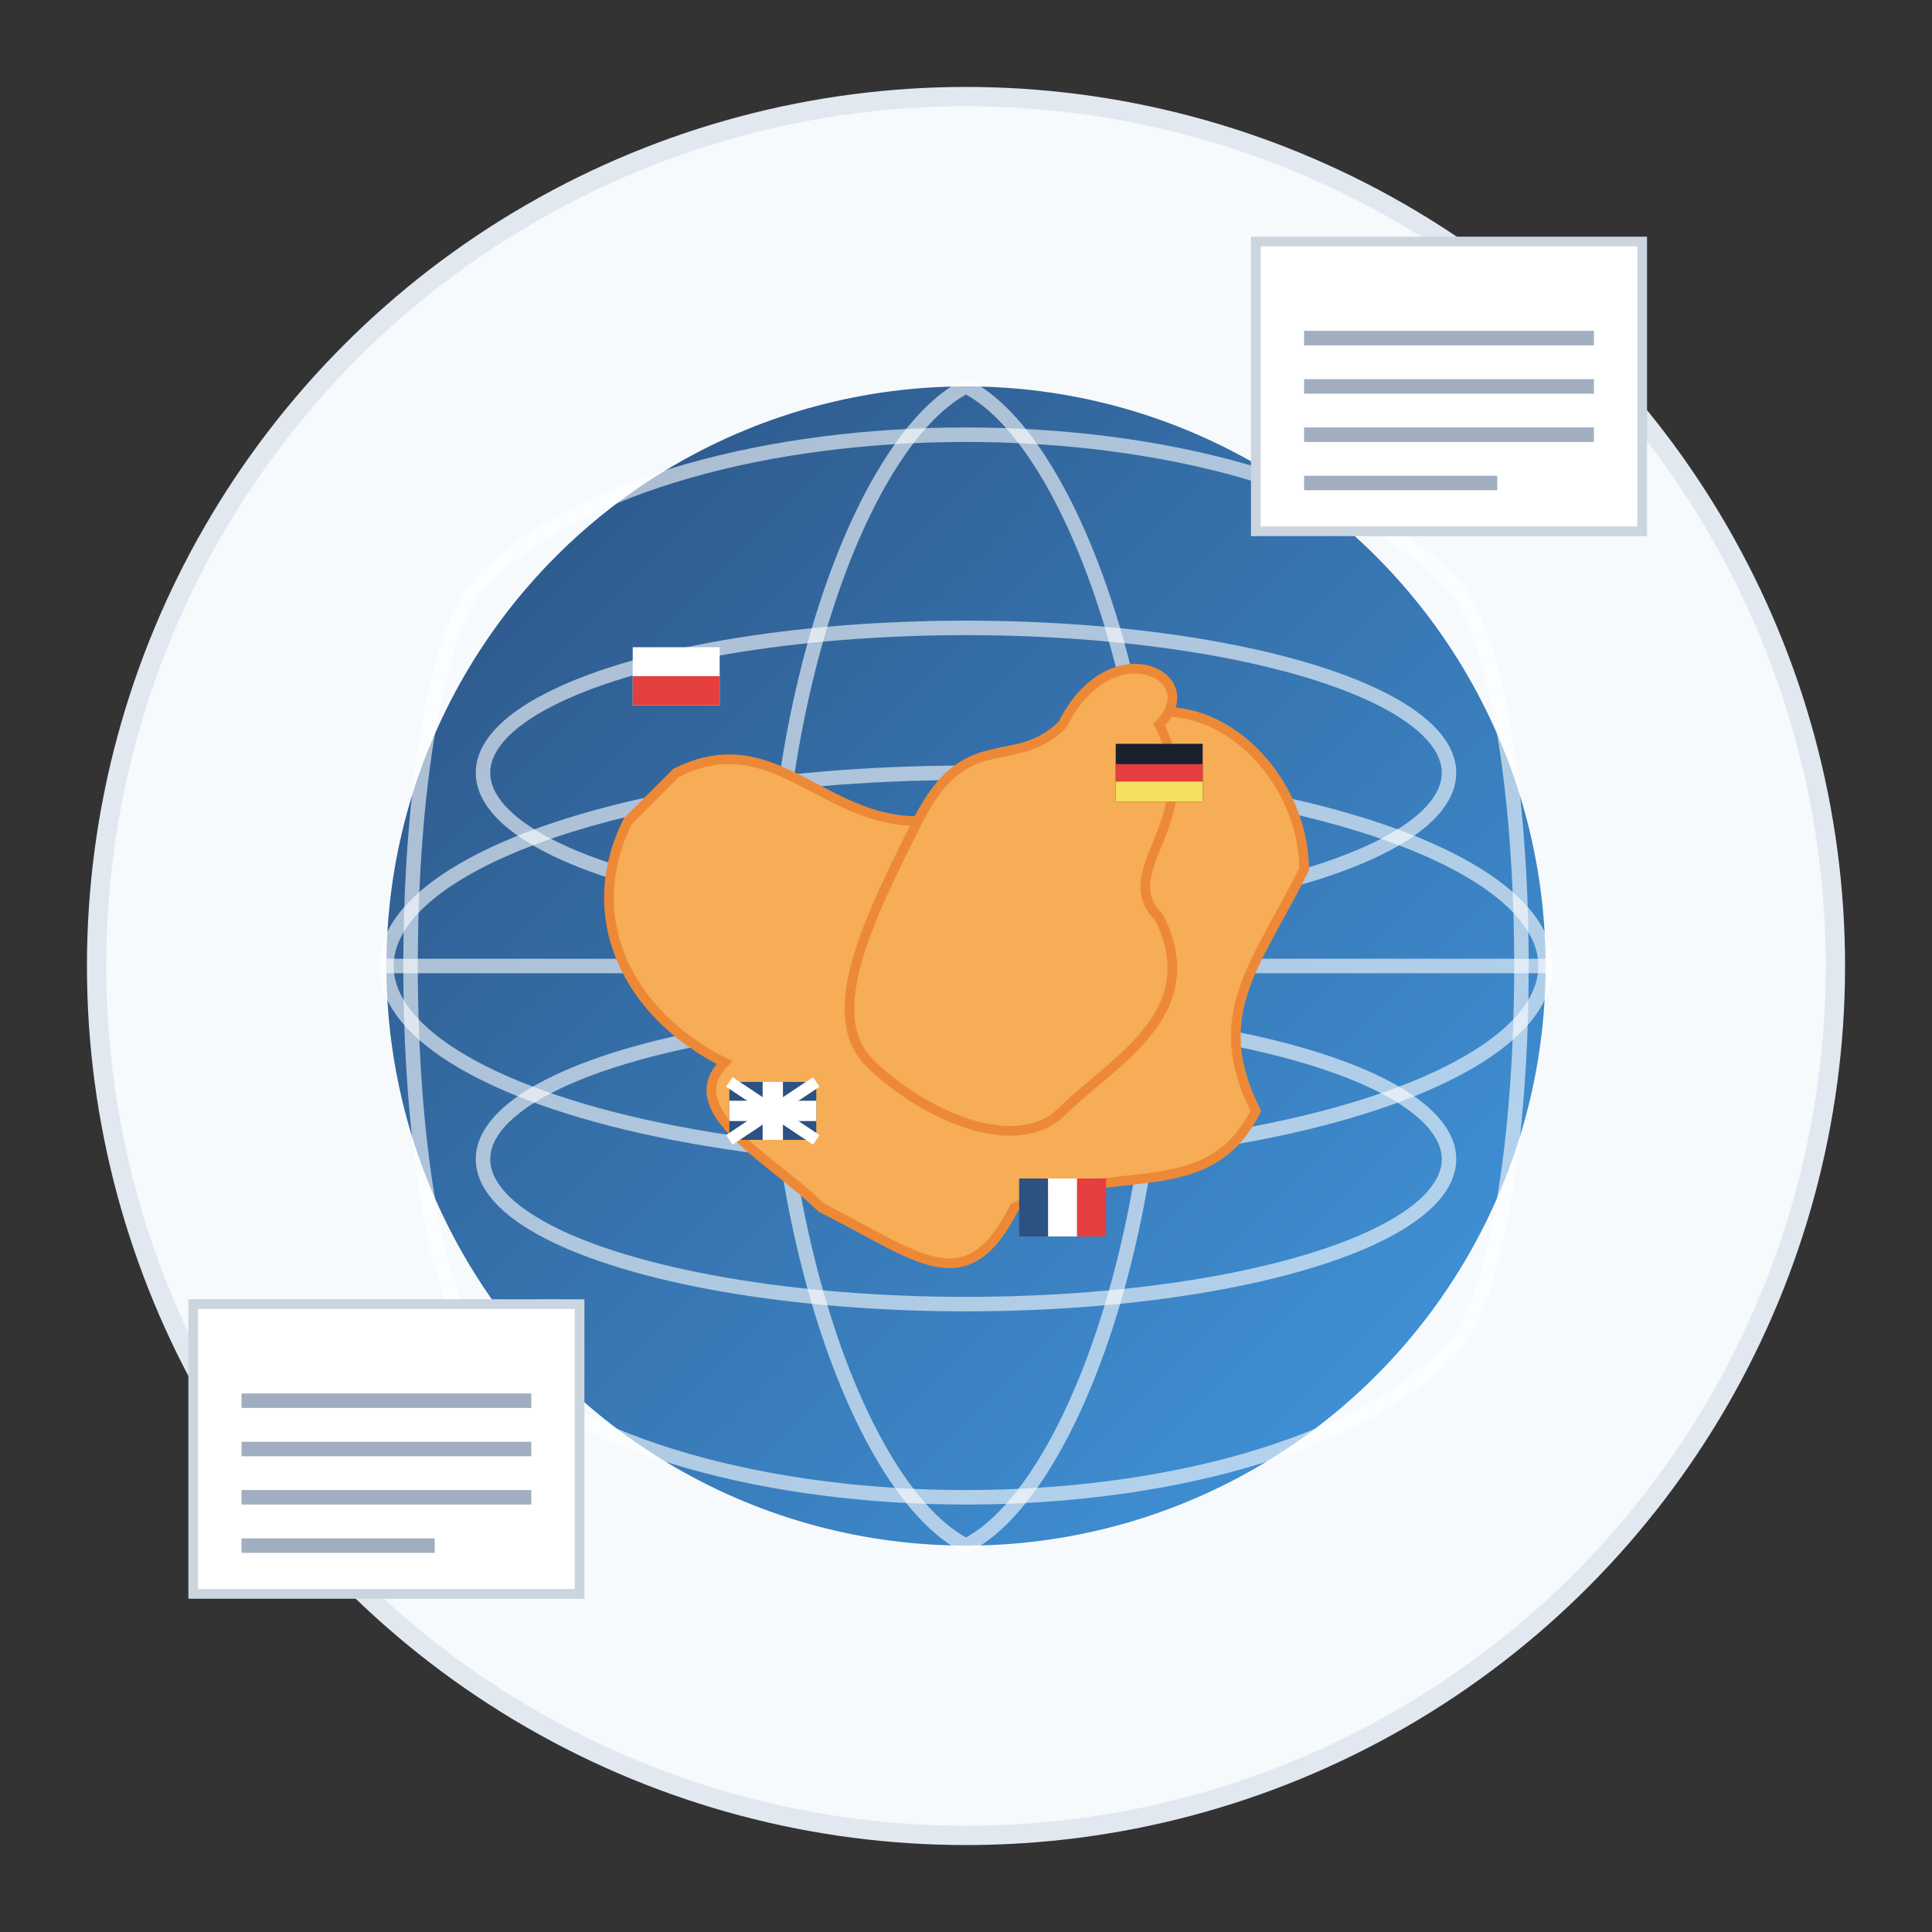 <svg width="200" height="200" viewBox="0 0 200 200" xmlns="http://www.w3.org/2000/svg">
  <rect x="0" y="0" width="200" height="200" fill="#333333" stroke="none"/>
  <defs>
    <linearGradient id="globe-grad" x1="0%" y1="0%" x2="100%" y2="100%">
      <stop offset="0%" stop-color="#2c5282" />
      <stop offset="100%" stop-color="#4299e1" />
    </linearGradient>
  </defs>
  
  <!-- Background circle -->
  <circle cx="100" cy="100" r="90" fill="#f7fafc" stroke="#e2e8f0" stroke-width="2" />
  
  <!-- Globe -->
  <g transform="translate(100, 100)">
    <circle cx="0" cy="0" r="60" fill="url(#globe-grad)" />
    
    <!-- Latitude lines -->
    <ellipse cx="0" cy="0" rx="60" ry="20" fill="none" stroke="white" stroke-width="1.5" stroke-opacity="0.6" />
    <ellipse cx="0" cy="-20" rx="50" ry="15" fill="none" stroke="white" stroke-width="1.5" stroke-opacity="0.6" />
    <ellipse cx="0" cy="20" rx="50" ry="15" fill="none" stroke="white" stroke-width="1.5" stroke-opacity="0.6" />
    
    <!-- Longitude lines -->
    <line x1="-60" y1="0" x2="60" y2="0" stroke="white" stroke-width="1.5" stroke-opacity="0.6" />
    <path d="M-50,-40 C-30,-60 30,-60 50,-40 C60,-30 60,30 50,40 C30,60 -30,60 -50,40 C-60,30 -60,-30 -50,-40" fill="none" stroke="white" stroke-width="1.5" stroke-opacity="0.6" />
    <path d="M0,-60 C10,-55 20,-30 20,0 C20,30 10,55 0,60 C-10,55 -20,30 -20,0 C-20,-30 -10,-55 0,-60" fill="none" stroke="white" stroke-width="1.5" stroke-opacity="0.6" />
    
    <!-- Simplified continents -->
    <path d="M-30,-20 C-20,-25 -15,-15 -5,-15 C0,-20 10,-15 15,-25 C25,-30 35,-20 35,-10 C30,0 25,5 30,15 C25,25 15,20 5,25 C0,35 -5,30 -15,25 C-20,20 -30,15 -25,10 C-35,5 -40,-5 -35,-15 Z" fill="#f6ad55" stroke="#ed8936" stroke-width="1" />
    <path d="M-5,-15 C0,-25 5,-20 10,-25 C15,-35 25,-30 20,-25 C25,-15 15,-10 20,-5 C25,5 15,10 10,15 C5,20 -5,15 -10,10 C-15,5 -10,-5 -5,-15 Z" fill="#f6ad55" stroke="#ed8936" stroke-width="1" />
    
    <!-- Country flags (simplified) -->
    <g transform="translate(-30, -30) scale(0.3)">
      <!-- Polish flag -->
      <rect x="-15" y="-10" width="30" height="20" fill="white" />
      <rect x="-15" y="0" width="30" height="10" fill="#e53e3e" />
    </g>
    
    <g transform="translate(20, -20) scale(0.3)">
      <!-- German flag -->
      <rect x="-15" y="-10" width="30" height="20" fill="#1a202c" />
      <rect x="-15" y="-3" width="30" height="6" fill="#e53e3e" />
      <rect x="-15" y="3" width="30" height="7" fill="#f6e05e" />
    </g>
    
    <g transform="translate(10, 25) scale(0.3)">
      <!-- French flag -->
      <rect x="-15" y="-10" width="10" height="20" fill="#2c5282" />
      <rect x="-5" y="-10" width="10" height="20" fill="white" />
      <rect x="5" y="-10" width="10" height="20" fill="#e53e3e" />
    </g>
    
    <g transform="translate(-20, 15) scale(0.3)">
      <!-- UK flag (simplified) -->
      <rect x="-15" y="-10" width="30" height="20" fill="#2c5282" />
      <path d="M-15,-10 L15,10 M15,-10 L-15,10" stroke="white" stroke-width="4" />
      <path d="M0,-10 L0,10 M-15,0 L15,0" stroke="white" stroke-width="7" />
    </g>
  </g>
  
  <!-- Document with flags -->
  <g transform="translate(150, 40)">
    <rect x="-20" y="-15" width="40" height="30" fill="white" stroke="#cbd5e0" stroke-width="1" />
    <line x1="-15" y1="-5" x2="15" y2="-5" stroke="#a0aec0" stroke-width="1.5" />
    <line x1="-15" y1="0" x2="15" y2="0" stroke="#a0aec0" stroke-width="1.5" />
    <line x1="-15" y1="5" x2="15" y2="5" stroke="#a0aec0" stroke-width="1.5" />
    <line x1="-15" y1="10" x2="5" y2="10" stroke="#a0aec0" stroke-width="1.5" />
  </g>
  
  <!-- Document with flags -->
  <g transform="translate(40, 150)">
    <rect x="-20" y="-15" width="40" height="30" fill="white" stroke="#cbd5e0" stroke-width="1" />
    <line x1="-15" y1="-5" x2="15" y2="-5" stroke="#a0aec0" stroke-width="1.5" />
    <line x1="-15" y1="0" x2="15" y2="0" stroke="#a0aec0" stroke-width="1.5" />
    <line x1="-15" y1="5" x2="15" y2="5" stroke="#a0aec0" stroke-width="1.5" />
    <line x1="-15" y1="10" x2="5" y2="10" stroke="#a0aec0" stroke-width="1.5" />
  </g>
</svg>

